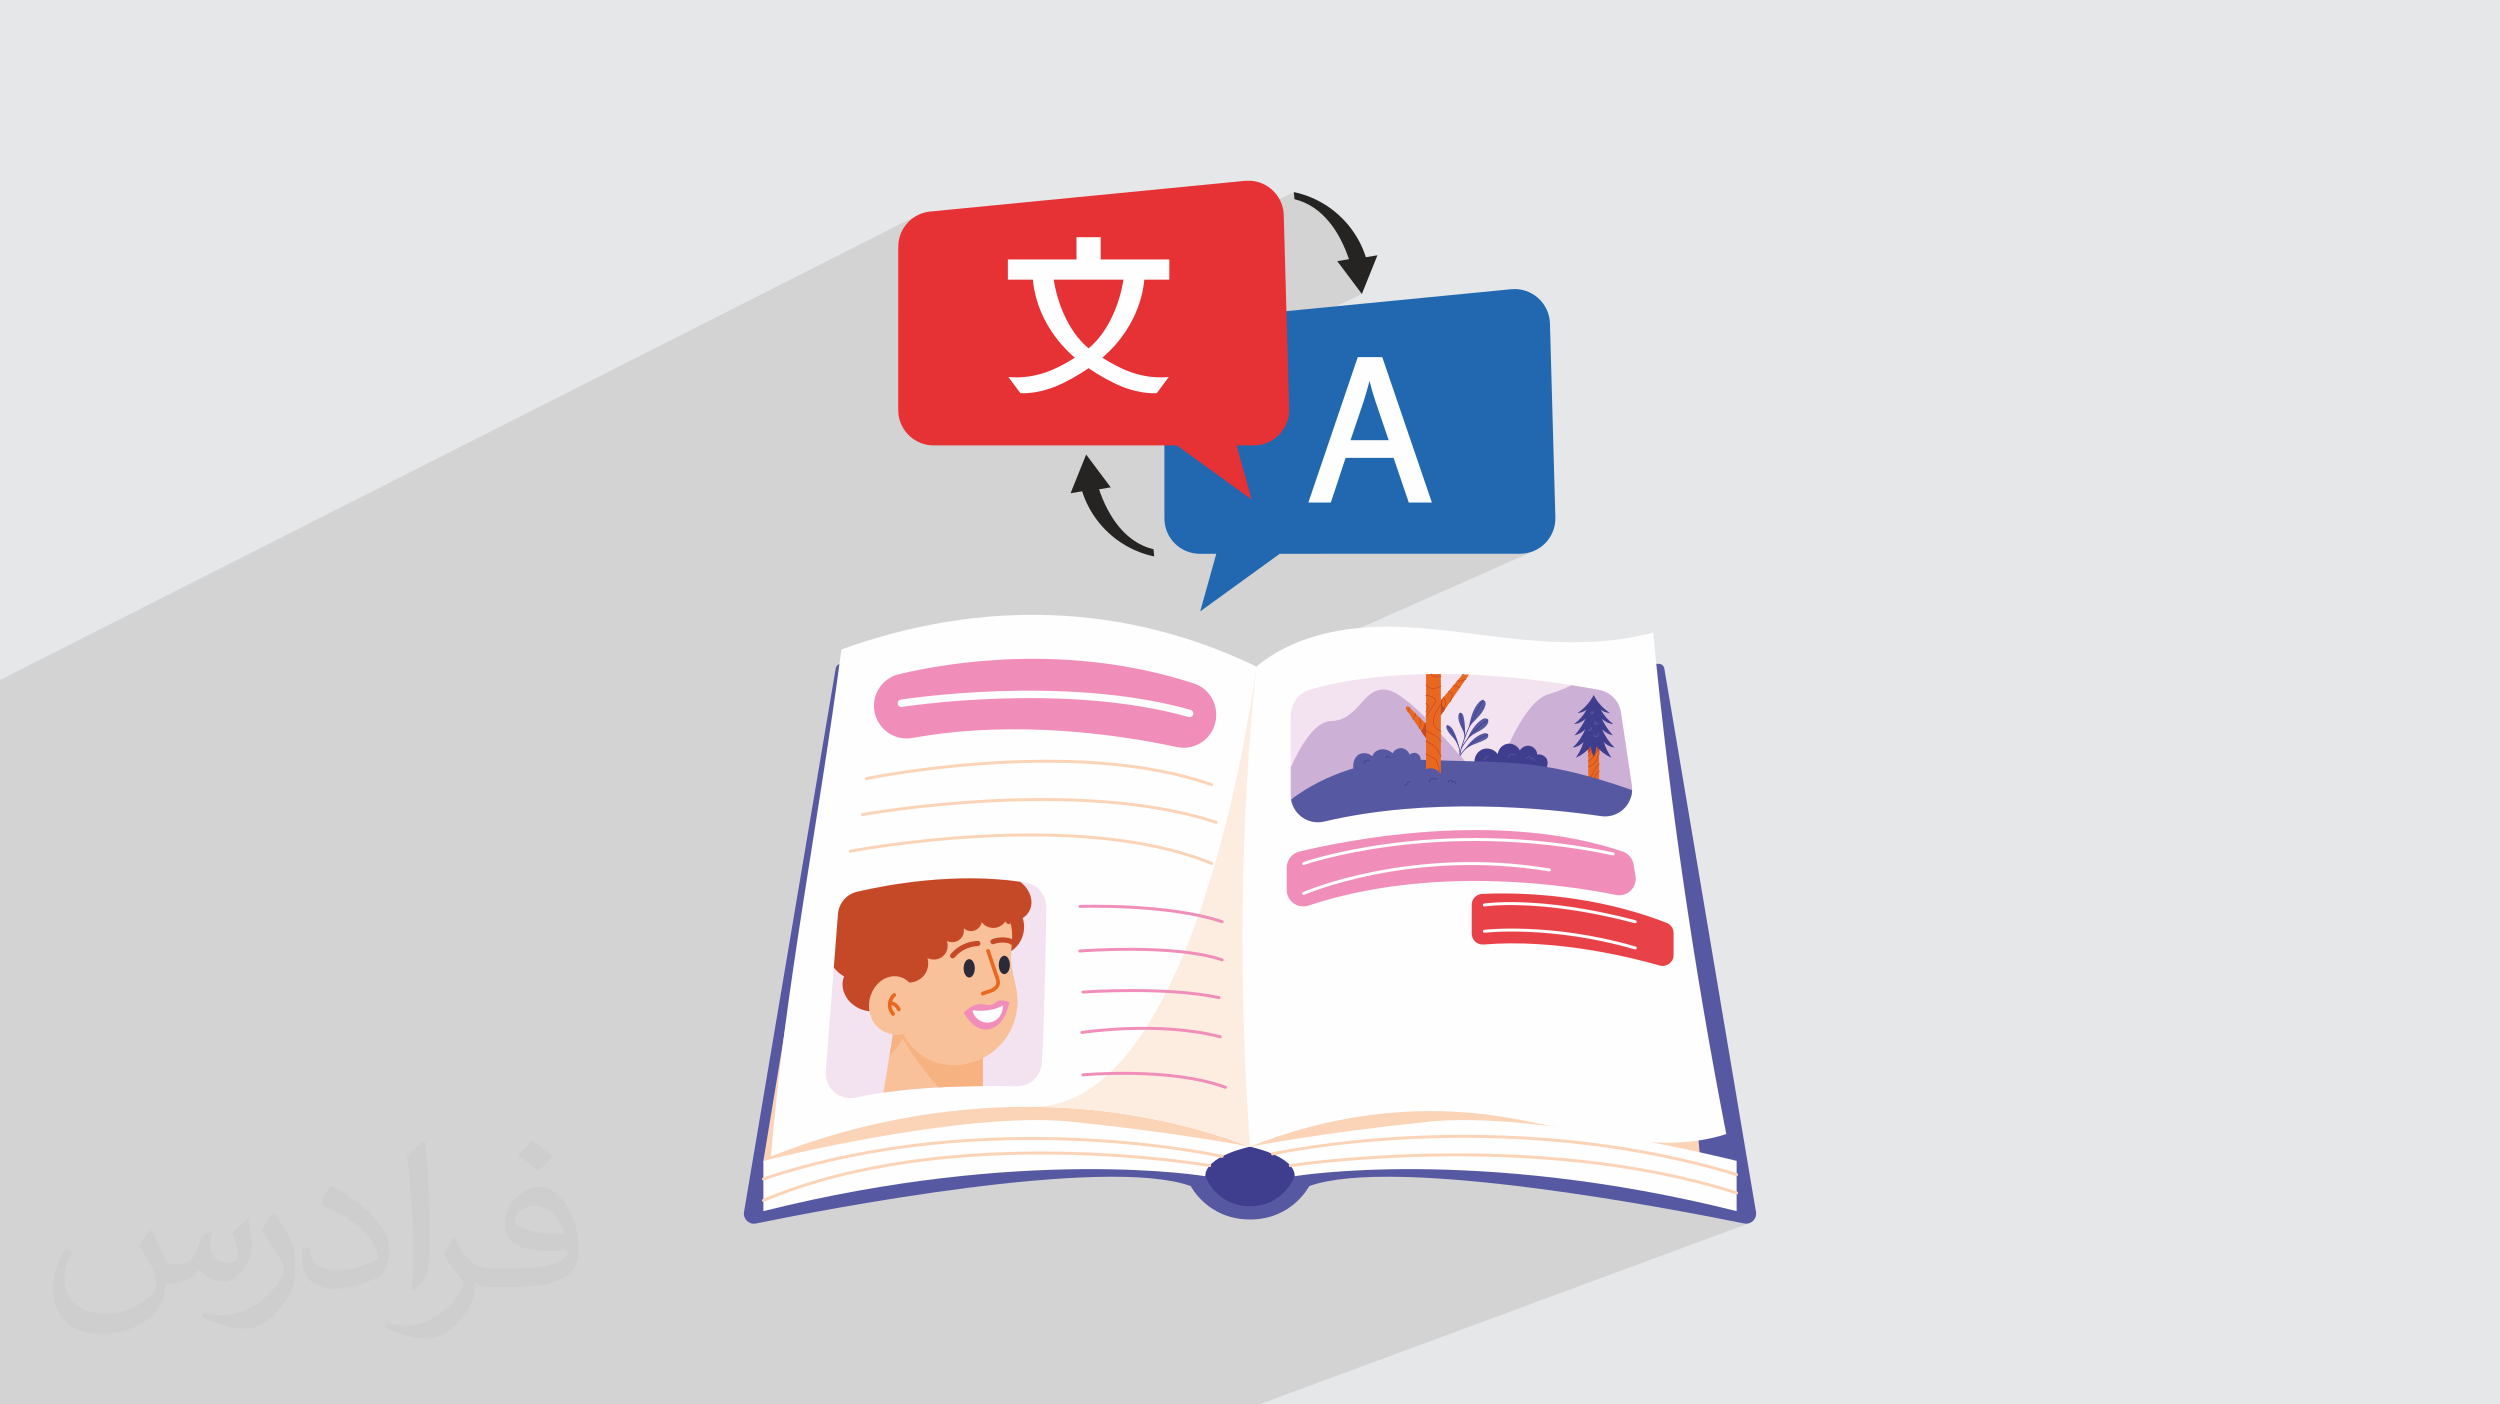 <?xml version="1.0" encoding="UTF-8"?>
<!DOCTYPE svg PUBLIC "-//W3C//DTD SVG 1.1//EN" "http://www.w3.org/Graphics/SVG/1.1/DTD/svg11.dtd">
<!-- Creator: CorelDRAW 2020 (64-Bit) -->
<svg xmlns="http://www.w3.org/2000/svg" xml:space="preserve" width="94.192mm" height="52.917mm" version="1.1" style="shape-rendering:geometricPrecision; text-rendering:geometricPrecision; image-rendering:optimizeQuality; fill-rule:evenodd; clip-rule:evenodd"
viewBox="0 0 9404.92 5283.66"
 xmlns:xlink="http://www.w3.org/1999/xlink"
 xmlns:xodm="http://www.corel.com/coreldraw/odm/2003">
 <defs>
  <style type="text/css">
   <![CDATA[
    .str2 {stroke:#C64927;stroke-width:2.8;stroke-linecap:round;stroke-miterlimit:10}
    .str3 {stroke:#5659A2;stroke-width:2.8;stroke-linecap:round;stroke-miterlimit:10}
    .str4 {stroke:#FEFEFE;stroke-width:11.18;stroke-linecap:round;stroke-miterlimit:10}
    .str0 {stroke:#FBD3B6;stroke-width:11.18;stroke-linecap:round;stroke-miterlimit:10}
    .str7 {stroke:#F08DB8;stroke-width:11.18;stroke-linecap:round;stroke-miterlimit:10}
    .str6 {stroke:#E96820;stroke-width:13.98;stroke-linecap:round;stroke-miterlimit:10}
    .str5 {stroke:#C64927;stroke-width:19.56;stroke-linecap:round;stroke-miterlimit:10}
    .str8 {stroke:#FEFEFE;stroke-width:27.95;stroke-linecap:round;stroke-miterlimit:10}
    .str1 {stroke:#3F3D8E;stroke-width:2.8;stroke-linecap:round;stroke-linejoin:round;stroke-miterlimit:10}
    .fil7 {fill:none;fill-rule:nonzero}
    .fil19 {fill:#E63235}
    .fil18 {fill:#2168B0}
    .fil0 {fill:#E6E7E8}
    .fil6 {fill:#FEFEFE;fill-rule:nonzero}
    .fil8 {fill:#FDEDE1;fill-rule:nonzero}
    .fil5 {fill:#FBD3B6;fill-rule:nonzero}
    .fil15 {fill:#F9C19A;fill-rule:nonzero}
    .fil16 {fill:#F7B282;fill-rule:nonzero}
    .fil13 {fill:#F08DB8;fill-rule:nonzero}
    .fil14 {fill:#E84248;fill-rule:nonzero}
    .fil11 {fill:#E96820;fill-rule:nonzero}
    .fil9 {fill:#F3E3F0;fill-rule:nonzero}
    .fil12 {fill:#C64927;fill-rule:nonzero}
    .fil10 {fill:#CDB0D5;fill-rule:nonzero}
    .fil20 {fill:#252422;fill-rule:nonzero}
    .fil4 {fill:#5659A2;fill-rule:nonzero}
    .fil3 {fill:#3F3D8E;fill-rule:nonzero}
    .fil17 {fill:#2A2A39;fill-rule:nonzero}
    .fil2 {fill:#373435;fill-opacity:0.031}
    .fil1 {fill:#2B2A29;fill-opacity:0.102}
   ]]>
  </style>
 </defs>
 <g id="Layer_x0020_1">
  <polygon class="fil0" points="-0,0 9404.92,0 9404.92,5283.66 -0,5283.66 "/>
  <path class="fil1" d="M-0 3412.68l0 -11.94 0 -33.04 0 -0.21 0 -4.32 0 -4.2 0 -2.89 0 -0.11 0 -0.3 0 -9.63 0 -1.44 0 -5.68 0 -0.12 0 -0.14 0 -15.93 0 -16.48 0 -6.59 0 -0.08 0 -0.04 0 -6.96 0 -9.8 0 -0.11 0 -0.05 0 -8.66 0 -12.38 0 -3.25 0 -0.71 0 -0.12 0 -0.03 0 -27.69 0 -0.09 0 -0.02 0 -7.82 0 -0.43 0 -0.05 0 -4.17 0 -0.43 0 -0.04 0 -5.07 0 -0.56 0 -0.05 0 -6.49 0 -0.19 0 -0.01 0 -9.93 0 -5.8 0 -34.64 0 -23.41 0 -3.27 0 -21.26 0 -90.79 0 -9.63 0 -30.3 0 -34.32 0 -40.12 0 -39.75 0 -229.16 0 -14.09 0 -0.05 0 -0.74 0 -5.95 0 -0.02 0 -0.16 0 -4.47 0 -0.01 0 -3.61 0 -0.01 0 -0.06 0 -14.4 0 -0.02 0 -0.04 0 -6.13 0 -0.07 0 -0.15 0 -1.33 0 -0.01 0 -0.03 0 -3.56 0 -0.02 0 -0.04 0 -2.01 0 -0.04 0 -0.07 0 -9.13 0 -0.03 0 -0.03 0 -0.45 0 -0.05 0 -0.05 0 -0.42 0 -0.06 0 -0.03 0 -0.02 0 -0.05 0 -0.36 0 -0.05 0 -0.05 0 -0.4 0 -0.05 0 -0.03 0 -0.43 0 -0.01 0 0.01 0 0.43 3421.26 -1732.59 -1.1 1.03 0 0.09 -0.21 0.1 -0.94 0.93 0 0.11 -0.23 0.11 -0.82 0.82 74.22 -37.57 0 0.07 -74.31 37.62 0 0.1 -0.26 0.13 -0.89 0.91 0 0.11 -0.2 0.1 -0.94 0.97 0 0.07 -0.11 0.06 -1.81 1.95 -1.82 2.04 -1.78 2.08 -1.73 2.11 -1.69 2.15 -1.64 2.19 -1.6 2.22 -1.56 2.25 0 0.12 -0.14 0.07 -0.23 0.35 -0.27 0.42 -0.28 0.42 -0.28 0.43 -0.27 0.42 -0.28 0.42 -0.27 0.43 -0.27 0.42 0 0.06 -0.06 0.03 -0.42 0.67 -0.44 0.71 -0.43 0.7 -0.42 0.71 -0.43 0.71 -0.41 0.72 -0.42 0.72 -0.41 0.72 0 0.04 -0.03 0.01 -1.11 2.04 0 0.23 -0.18 0.09 -0.54 1.03 -0.59 1.12 -0.57 1.13 -0.56 1.13 -0.55 1.14 -0.54 1.15 -0.53 1.15 -0.52 1.16 0 0.06 -0.04 0.02 -1 2.33 -0.97 2.37 -0.93 2.4 -0.87 2.41 -0.84 2.43 -0.78 2.46 -0.75 2.47 -0.69 2.5 0 0.08 -0.02 0.01 -0.15 0.56 -0.15 0.57 -0.14 0.57 -0.14 0.57 -0.14 0.57 -0.14 0.57 -0.14 0.58 -0.13 0.57 0 0.01 -0.16 0.69 -0.15 0.68 -0.15 0.69 -0.14 0.69 -0.14 0.69 -0.14 0.69 -0.13 0.7 -0.13 0.69 0 0.2 -0.04 0.02 -0.16 0.87 -0.15 0.89 -0.15 0.89 -0.14 0.89 -0.14 0.9 -0.13 0.89 -0.12 0.9 -0.12 0.9 0 0.87 -0.12 0.06 -0.22 1.93 -0.19 1.99 -0.17 2.01 -0.14 2.01 -0.1 2.02 -0.08 2.03 -0.04 2.03 -0.02 2.04 0 252.82 412.52 -205.1 89.43 0 168.64 -83.64 91.12 0 0 83.64 208.86 0 517.63 -253.49 2.47 26.96 19.27 5.55 18.33 7.13 17.41 8.62 16.51 10.01 15.62 11.32 14.76 12.51 13.89 13.63 13.05 14.64 12.23 15.57 11.42 16.38 10.62 17.11 9.86 17.74 9.1 18.28 8.35 18.72 7.63 19.07 6.91 19.32 -36.43 17.5 84.67 112.94 0.33 0.45 -742.78 353.75 0 215.82 21.28 0 706.1 -332 92.19 0 186.62 546.89 -426.3 192.86 757.77 0 13.88 -0.71 13.46 -2.1 12.97 -3.4 12.42 -4.63 -1047.45 464.19 -0.07 0.71 1470.89 -35.91 10.1 -4.31 -0.13 4.07 24.14 -0.59 161.51 1789.92 8.29 -1.25 13.87 -2.39 13.83 -2.67 13.77 -2.98 13.73 -3.28 13.67 -3.58 13.61 -3.91 13.55 -4.24 -102.98 39.03 2.66 29.45 15.7 3.46 27.33 6.16 24.33 5.59 21.14 4.94 17.74 4.21 14.15 3.41 10.35 2.54 6.35 1.58 2.17 0.54 0 51.31 0 69.21 0 68.57 -71.64 26.6 8.88 1.72 34.57 6.81 30.39 6.08 25.93 5.26 9.56 0.73 9 -1.58 -1844.16 681.76 -15.5 0 -146.1 0 -174.64 0 -174.62 0 -128.41 0 -121.18 0 -165.05 0 -390.41 0 -229.44 0 -229.67 0 -49.14 0 -24.65 0 -56.26 0 -6.91 0 -7.04 0 -14.09 0 -127.05 0 -19.62 0 -91.74 0 -167.91 0 -0.08 0 -37.45 0 -79.5 0 -25.96 0 -11.91 0 -4.15 0 -124.82 0 -20.62 0 -229.14 0 -214.86 0 -3.21 0 -100.15 0 -135.35 0 -24.7 0 -23.53 0 -34.39 0 -105.93 0 -9.66 0 -9.23 0 -2.89 0 -1.18 0 -20.74 0 -30.07 0 -97.3 0 -15.74 0 -12.49 0 -13.91 0 -5.22 0 -38.26 0 -23.68 0 -4.49 0 -30.61 0 -32.13 0 -56.15 0 -6.99 0 -12.53 0 -81.24 0 -0.37 0 -22.96 0 -9.06 0 -21.26 0 -7.23 0 -4.14 0 -14.26 0 -61.06 0 -8.49 0 -24.08 0 -71.7 0 -42.42 0 -12.75 0 -14.29 0 -1.53 0 -33.2 0 -0.75 0 -14.36 0 -6.37 0 -1.88 0 -15.18 0 -0.84 0 -10.96 0 -0.02 0 -16.72 0 -2.43 0 -22.72 0 -4.3 0 -4.12 0 -5.6 0 -0.43 0 -27.25 0 -13.38 0 -3.03 0 -11.09 0 -1.54 0 -1.55 0 -3.22 0 -3.6 0 -1.71 0 -16.9 0 -0.25 0 -8.33 0 -9.11 0 -0.15 0 -1.59 0 -5.83 0 -1.48 0 -0.99 0 -0.5 0 -5 0 -3.71 0 -1.56 0 -2.15 0 -5.62 0 -0.01 0 -0.48 0 -1.46 0 -5.67 0 -10.01 0 -6.1 0 -1.9 0 -3.51 0 -0.98 0 -7.99 0 -9.75 0 -0.24 0 -1.25 0 -10.69 0 -5.22 0 -3.66 0 -0.86 0 -0.78 0 -0.37 0 -0.44 0 -1.16 0 -0.3 0 -0.07 0 -1.08 0 -2.38 0 -4.81 0 -0.01 0 -2.84 0 -1.82 0 -2.81 0 -1.42 0 -0.84 0 -0.03 0 -1.22 0 -4.68 0 -6.41 0 -2.15 0 -3.18 0 -1.59 0 -0.95 0 -2.88 0 -1.27 0 -0.77 0 -3.65 0 -5.95 0 -0.57 0 -3.87 0 -0.91 0 0 -0.5 0 -1.17 0 -1.35 0 -0.08 0 -0.64 0 -0.09 0 -0.11 0 -0.21 0 -0.31 0 -0.84 0 -0.19 0 -0.61 0 -0.65 0 -1.22 0 -1.08 0 -0.11 0 -1.57 0 -2.15 0 -0.49 0 -0.01 0 -0.37 0 -0.5 0 -0.49 0 -0.82 0 -0.52 0 -1.04 0 -0.22 0 -0.17 0 -0.45 0 -0.01 0 -0.13 0 -0.77 0 -0.18 0 -1.21 0 -2.03 0 -0.19 0 -0.08 0 -2.17 0 -0.43 0 -0.66 0 -0.95 0 -0.08 0 -2.23 0 -0.37 0 -0.7 0 -0.16 0 -1.62 0 -0.83 0 -1.34 0 -0.12 0 -0.45 0 -0.69 0 -0.49 0 -0.03 0 -1.32 0 -4.15 0 -1.26 0 -0.34 0 -2.82 0 -0.07 0 -0.52 0 -1.25 0 -2.58 0 -2.62 0 -0.04 0 -0.83 0 -0.21 0 -0.13 0 -0.06 0 -0.54 0 -0.32 0 -0.1 0 -0.38 0 -0.23 0 -0.07 0 -0.1 0 -0.01 0 -0.19 0 -0.16 0 -0.43 0 -0.29 0 -0.26 0 -0.16 0 -0.02 0 -0.03 0 -0.09 0 -0.52 0 -1.27 0 -1.5 0 -0.3 0 -0.06 0 -0.37 0 -2.85 0 -0.1 0 -0.63 0 -7.67 0 -0.07 0 -0.49 0 -0.18 0 -0.34 0 -0.45 0 -0.4 0 -0.06 0 -1.78 0 -0.17 0 -2.78 0 -0.7 0 -0.02 0 -0.52 0 -0.4 0 -0.09 0 -0.03 0 -1.18 0 -1.93 0 -0.71 0 -0.17 0 -0.49 0 -0.1 0 -0.93 0 -2.83 0 -3.64 0 -3.51 0 -6.26 0 -2.32 0 -1.09 0 -1.32 0 -3.56 0 -0.76 0 -2.05 0 -1.82 0 -0.66 0 -0.51 0 -0.15 0 -2.14 0 -0.44 0 -0.37 0 -0.12 0 -0.04 0 -0.02 0 -1.26 0 -0.99 0 -0.56 0 -0.76 0 -2.34 0 -0.71 0 -1.32 0 -1.92 0 -0.03 0 -5.23 0 -2.22 0 -1.77 0 -0.31 0 -0.24 0 -0.55 0 -3.48 0 -7.77 0 -0.23 0 -0.32 0 -0.24 0 -2.22 0 -5.05 0 -4.06 0 -0.99 0 -3.22 0 -3.19 0 -1.03 0 -0.12 0 -0.09 0 -1.5 0 -1.74 0 -0.01 0 -0.24 0 -0.14 0 -1.62 0 -0.16 0 -1.88 0 -1.13 0 -1.98 0 -0.52 0 -1.29 0 -1.01 0 -0.34 0 -0.58 0 -0.31 0 -0.7 0 -1.16 0 -0.34 0 -3.46 0 -1.11 0 -0.14 0 -0.46 0 -0.29 0 -0.21 0 -0.6 0 -0.51 0 -0.55 0 -1.3 0 -0.63 0 -0.38 0 -0.38 0 -1.96 0 -3.24 0 -0.47 0 -1.65 0 -0.25 0 -1.66 0 -0.06 0 -0.06 0 -1.39 0 -1.59 0 -0.41 0 -0.26 0 -1.2 0 -0.36 0 -0.29 0 -0.28 0 -0.1 0 -0.73 0 -0.08 0 -0.01 0 -2.78 0 -1.52 0 -2.78 0 -0.81 0 -2.23 0 -0.89 0 -1.05 0 -1.6 0 -1.24 0 -0.96 0 -0.7 0 -0.21 0 -0.85 0 -3.15 0 -1.65 0 -4.81 0 -1.4 0 -0.28 0 -0.17 0 -2.55 0 -1.78 0 -5.01 0 -0.74 0 -0.53 0 -9.73 0 -0.01 0 -7.53 0 -0.29 0 -6.46 0 -3.6 0 -4.14 0 -1.55 0 -3.46 0 -2.64 0 -1.91 0 -0.09 0 -1.64 0 -0.22 0 -3.93 0 -4.9 0 -2.72 0 -0.45 0 -1.47 0 -1.55 0 -0.82 0 -0.45 0 -0.29 0 -4.08 0 -2.22 0 -2.53 0 -1.19 0 -0.48 0 -7.27 0 -2.55 0 -3.21 0 -4.03 0 -1.8 0 -4.39 0 -1.98 0 -0.52 0 -2.49 0 -3.37 0 -0.53 0 -0.8 0 -17.47 0 -7.1 0 -1.51 0 -5.73 0 -6.72 0 -0.21 0 -6.87 0 -6.61 0 -16.39 0 -79.77 0 -7.51 0 -1.56 0 -9.38 0 -0.74 0 -51.06 0 -2.41 0 -41.96 0 -32.84 0 -9.25 0 -1.42 0 -13.62 0 -19.94 0 -16.06 0 -55.61 0 -117.32 0 -55.87 0 -13.42 0 -57.64 0 -76.09 0 -15.39 0 -3.58 0 -24.89 0 -59.15 0 -1.4 0 -0.87 0 -26.61 0 -7.11 0 -5.01 0 -5.84 0 -7.16 0 -32.1 0 -15.61 0 -10.35 0 -7.22 0 -9.25 0 -34.47 0 -12.52 0 -17.39 0 -11.03 0 -0.02 0 -0.01 0 -0.06 0 -0.01 0 -0.06 0 -0.05 0 -0.02 0 -0.33 0 -0.03 0 -0.08 0 -0.75 0 -0.02 0 -0.03 0 -0.63 0 -0.11 0 -0.13 0 -1.43 0 -0.07 0 -0.58 0 -0.07 0 -0.04 0 -2.03 0 -0.01 0 -0.11 0 -0.08 0 -0.03 0 -0.28 0 -0.03 0 -0.49 0 -0.05 0 -1.58 0 -0.01 0 -2.84 0 -2.54 0 -1.34 0 -0.08 0 -6.11 0 -0.06 0 -16.36 0 -2.44 0 -5.33 0 -0.7 0 -0.01 0 -15.53 0 -0.01 0 -31.16 0 -0.87 0 -9.5 0 -2.29 0 -19.84 0 -4.67 0 -7.04 0 -3.56 0 -101.49 0 -92.86 0 -4.82 0 -0.52 0 -29.16 0 -79.43 0 -24.24zm0 -849.47l0 -1.71 0 -0.11 0 -0.7 0 -0.05 0 -0.02 0 -0.19 0 -0.05 0 -0.71 0 -0.08 0 -0.04 0 -1.38 0 -0.04 0 -0.01 0 -0.31 3451.69 -1748.13 -3.8 2.02 -3.72 2.14 0 0.06 -0.62 0.32 -0.79 0.47 -1.3 0.81 -1.29 0.82 -1.29 0.84 -1.27 0.85 -1.26 0.86 -1.24 0.88 -1.24 0.89 0 0.13 -0.62 0.31 -0.13 0.1 -0.55 0.41 -0.55 0.42 -0.55 0.42 -0.55 0.42 -0.55 0.42 -0.18 0.14 45.97 -23.27 0 0.06 -46.18 23.38 -0.15 0.12 -0.54 0.43 0 0.08 -0.27 0.14 -0.85 0.68 -1.01 0.83 -0.6 0.51 54.17 -27.43 0 0.12 -54.52 27.6 -0.05 0.05 -1 0.85 -0.98 0.86 -0.98 0.87 -0.97 0.88 -0.96 0.89 0 0.02 -0.02 0 0.02 -0.02 -3421.3 1732.18 3421.28 -1732.16 -0.02 0.02 -3421.26 1732.15 0 -0.01z"/>
  <path class="fil2" d="M568.51 4627.69c17.95,27.21 29.6,53.36 40.96,82.43 8.45,16.91 12.93,48.09 52.57,48.09 11.61,0 28.28,-3.42 43.06,-11.61 16.63,-8.73 29.32,-21.94 35.94,-42l15.85 -53.36 38.57 -19.02 2.64 2.64c-5.27,20.09 -6.59,39.36 -6.59,54.43 0,44.63 38.57,61.56 69.22,61.56 17.95,0 34.09,-8.73 34.09,-25.11 0,-21.13 -8.98,-57.06 -20.62,-89.29 17.95,-17.95 35.94,-35.94 56.53,-50.47l3.17 1.6c8.98,38.04 14,75.56 14,100.66 0,24.57 -10.83,51.79 -19.81,69.49 -18.49,34.87 -51.25,62.62 -90.87,62.62 -30.1,0 -63.65,-15.07 -86.66,-43.06l-1.32 0c-21.66,26.96 -55.22,51.25 -108.86,51.25l-16.63 0c-2.64,35.41 -10.29,60.49 -21.94,82.95 -31.95,62.34 -126.81,106.47 -216.1,106.47 -124.17,0 -186.51,-71.59 -186.51,-166.96 0,-58.91 19.27,-113.6 48.88,-152.42l24.29 10.04c-18.49,35.41 -30.91,68.68 -30.91,101.45 0,89.29 72.66,131.83 156.4,131.83 77.68,0 173.83,-49.41 191.28,-106.72 -6.59,-62.62 -30.1,-91.93 -66.04,-148.99 10.83,-19.02 24.83,-38.04 42.28,-58.38l3.17 0 0 0 0 0 -0.02 -0.09zm1432.13 -336.04c26.15,16.39 51.79,35.66 76.87,57.85 -14,19.81 -31.45,37.79 -53.11,53.64 -25.11,-20.34 -50.19,-37.79 -75.84,-56.27 17.42,-19.55 34.62,-38.29 52.04,-55.22l0 0 0 0 0 0 0 0 0 0 0.03 0zm13.47 244.11c-42.28,0 -76.87,27.75 -76.87,48.34 0,44.13 84.53,57.85 185.72,57.31 -12.68,-51.79 -57.06,-105.68 -108.86,-105.68l0.01 0.03zm-94.86 236.19c54.96,0 103.04,-1.6 139.74,-10.83 40.96,-10.29 75.56,-30.91 75.56,-45.17 0,-3.7 0,-8.19 -1.32,-11.89 -22.98,2.11 -49.41,2.11 -72.38,2.11 -74.49,0 -131.55,-16.91 -154.02,-58.66 -5.55,-11.61 -9.51,-24.57 -9.51,-39.36 0,-40.43 17.42,-79.79 48.09,-107 25.61,-22.45 53.89,-36.44 82.67,-36.44 52.04,0 93.51,41.75 122.57,107.54 15.85,35.94 26.68,77.4 26.68,129.72 0,34.87 -9.51,64.19 -31.17,85.85 -40.43,39.11 -114.92,53.89 -229.04,53.89l-51.79 0 0 0 -13.47 0c-28.28,0 -48.62,-5.02 -64.72,-17.42l-2.64 0c0.79,6.59 1.32,12.93 1.32,19.02 0,25.61 -8.45,58.38 -25.61,84.53 -50.72,75.3 -105.68,108.04 -153.24,108.04 -48.09,0 -107,-18.49 -160.11,-42.54l9.51 -18.49c17.17,7.13 40.96,11.89 73.7,11.89 85.85,0 198.66,-82.43 212.66,-163 -3.17,-6.59 -8.98,-15.32 -17.17,-24.57 -25.11,-29.85 -40.96,-54.68 -55.75,-80.83 12.68,-25.11 24.29,-45.17 35.13,-63.4l4.49 -0.53c36.72,74.77 69.99,117.55 144.23,117.55l11.61 0 0 0 53.89 0 0 0 0 0 0 0 0 0 0 0 0.09 0.01zm-371.98 79c6.34,-34.34 6.87,-72.91 6.87,-108.86l0 -53.36c0,-99.6 -12.68,-244.36 -22.98,-338.68 17.95,-19.27 43.06,-42 62.87,-57.31l5.81 1.6c13.47,118.62 16.63,256 16.63,383.06 0,33.3 -1.32,65.79 -4.49,89.55 -1.85,30.1 -19.27,52.83 -56.53,87.7l-8.19 -3.7zm-382.8 -157.19c1.85,46.77 24.83,83.49 105.15,83.49 49.93,0 92.19,-12.93 138.96,-35.13 8.45,-3.7 12.93,-8.73 12.93,-12.93 0,-29.32 -22.45,-68.15 -60.23,-103.55 -36.72,-33.3 -85.34,-62.62 -130.76,-82.18 -15.6,-6.59 -20.62,-13.47 -20.62,-20.09 0,-13.47 17.95,-41.75 32.77,-62.09l5.02 -0.53c52.04,27.21 110.17,67.64 153.24,112.53 39.11,41.47 63.4,83.49 63.4,129.19 0,33.81 -10.29,65.51 -26.96,95.11 -57.06,28.79 -117.83,50.72 -178.06,50.72 -73.17,0 -123.1,-34.34 -123.1,-114.92 0,-8.73 0,-22.19 3.17,-39.64l25.11 0 0 0 0 0 0 0 0 0 0 0 -0.02 0zm-132.37 -132.9l45.45 73.45c16.63,27.21 32.23,56.81 32.23,103.55l0 59.7c0,48.34 -30.91,100.13 -80.83,151.38 -39.11,34.62 -73.7,49.41 -105.68,49.41 -47.55,0 -101.98,-14.79 -164.85,-41.75l7.13 -18.49c19.81,5.27 42.79,9.77 71.06,9.77 90.36,-0.53 182.8,-66.57 225.08,-147.15 5.02,-9.26 6.87,-17.95 6.87,-24.04 0,-9.26 -5.02,-19.55 -8.98,-28.79 -22.98,-43.31 -48.62,-82.95 -76.87,-119.68 14.79,-23.25 29.6,-45.7 45.7,-67.9l3.7 0.53 0 0 0 0 0 0 0 0 0 0 -0.02 0.01z"/>
  <g id="_1664039021824">
   <g>
    <path class="fil3" d="M4890.56 4481.32c-110.8,101.29 -237.67,98.65 -379.41,0l0 -549.88 379.41 0 0 549.88z"/>
    <path class="fil4" d="M4702.45 4587.68c-159.67,0 -222.71,-125.6 -222.71,-125.6 -322.84,-116.63 -1384.26,89.2 -1636.05,140.67 -25.97,5.29 -49.15,-17.12 -44.74,-43.24l344.79 -2044.56c1.73,-10.26 10.61,-17.77 21.03,-17.77l35.8 0 50.63 1643.83 1283.05 283.91c0,0 41.01,112.8 168.22,112.8 127.22,0 168.23,-112.8 168.23,-112.8l1283.04 -283.91 50.63 -1643.83 35.81 0c10.4,0 19.3,7.51 21.03,17.77l344.78 2044.56c4.41,26.12 -18.77,48.54 -44.72,43.24 -251.81,-51.46 -1313.22,-257.3 -1636.07,-140.67 0,0 -63.03,125.6 -222.71,125.6z"/>
    <polygon class="fil5" points="2871.81,4367.2 3167.88,2575.35 6228.36,2500.65 6397.02,4369.8 6163.33,4404.4 4702.45,4313.97 "/>
    <path class="fil6" d="M6533.11 4367.2c0,0 -749.82,-189.66 -1159.34,-147.36 -409.52,42.29 -671.31,94.13 -671.31,94.13 0,0 168.23,34.04 168.23,110.94 0,0 679.97,-114.72 1662.43,131.37l0 -189.08z"/>
    <path class="fil7 str0" d="M4787.2 4340.88c0,0 858.28,-191.55 1745.91,77.63"/>
    <path class="fil7 str0" d="M4854.16 4384.98c0,0 916.92,-140.8 1678.95,102.73"/>
    <path class="fil6" d="M2871.81 4367.2c0,0 749.81,-189.66 1159.33,-147.36 409.51,42.29 671.3,94.13 671.3,94.13 0,0 -168.22,34.04 -168.22,110.94 0,0 -679.97,-114.72 -1662.42,131.37l0 -189.08z"/>
    <path class="fil7 str0" d="M4597.78 4350.37c0,0 -881.3,-198.47 -1725.97,84.79"/>
    <path class="fil7 str0" d="M4550.74 4384.98c0,0 -971.41,-168.99 -1678.93,130.94"/>
    <path class="fil6" d="M4726.35 2507.58c-494.66,-239.07 -1033.7,-254.81 -1560.99,-64.34 -84.63,644.81 -212.95,1276.16 -265.13,1907.13 575.36,-228.45 1227.12,-254.6 1802.21,-36.4 202.7,-580.03 197.93,-1217.35 23.9,-1806.39z"/>
    <path class="fil8" d="M4726.35 2507.58c0,0 -204.94,1656.36 -840.22,1656.36l-0.74 0c278.61,2.2 555.75,50.88 817.05,150.02 156.3,-447.24 189.21,-928.54 116.32,-1395.51l-92.42 -410.88z"/>
    <path class="fil6" d="M6219.01 2379.63c61.59,632.79 153.45,1262.64 275.16,1886.65 -144.21,47.03 -299.28,36.46 -448.72,11.35 -149.43,-25.12 -296.42,-64.49 -446.7,-83.93 -297.37,-38.46 -604.75,3.4 -896.3,120.27 -43.19,-604.44 -37.85,-1212.37 23.9,-1806.39 130.95,-108.86 307.64,-148.1 477.92,-149.86 170.28,-1.76 338.86,30.21 508.28,47.25 169.43,17.05 345.22,18.38 506.46,-25.34z"/>
    <path class="fil9" d="M4928.85 2594.07c142.34,-41.6 495.69,-108.59 1087.09,1.57 42.72,7.96 75.66,42.19 82.06,85.15l40.8 273.54c10.05,67.54 -47.8,125.63 -115.39,115.87 -215.17,-31.06 -649.91,-72.58 -1041.74,20.4 -64.2,15.24 -125.9,-33.05 -125.9,-99.03l0 -299.75c0,-45.18 29.72,-85.07 73.08,-97.75z"/>
    <path class="fil4" d="M5525.49 2737.6c3.46,-17.37 6.96,-34.81 12.86,-51.5 5.9,-16.69 14.35,-32.74 26.65,-45.49 3.98,-4.14 9.35,-8.2 14.97,-6.95 4.24,0.94 7.38,4.85 8.42,9.08 1.04,4.22 0.3,8.69 -0.94,12.85 -10.29,34.41 -45.55,55.56 -61.96,82.02z"/>
    <path class="fil7 str1" d="M5579.97 2633.65c0,0 -87.57,140.26 -93.31,241.12"/>
    <path class="fil4" d="M5511.54 2774.13c0.28,-26.73 0.52,-53.84 -6.1,-79.73 -0.86,-3.31 -1.87,-6.7 -4.08,-9.3 -2.23,-2.59 -5.97,-4.17 -9.15,-2.9 -3.53,1.42 -5.01,5.61 -5.54,9.4 -2.05,14.37 3.3,28.74 9.63,41.81 6.31,13.08 13.78,25.91 15.25,40.72z"/>
    <path class="fil7 str1" d="M5492.21 2682.21c0,0 21.27,78.07 18.8,91.5"/>
    <path class="fil4" d="M5517.23 2784.85c13.12,-29.07 29.34,-58.22 55.44,-76.54 3.74,-2.63 7.81,-5.06 12.34,-5.75 4.52,-0.71 9.64,0.7 12.25,4.47 3.4,4.91 1.51,11.74 -1.55,16.89 -8.22,13.91 -23.05,22.33 -37.32,29.89 -14.26,7.57 -29.27,15.46 -41.16,31.03z"/>
    <path class="fil7 str1" d="M5597.26 2707.03c0,0 -63.02,42.65 -99.61,107.15"/>
    <path class="fil4" d="M5488.74 2813.71c-3.3,-21.67 -9.95,-42.82 -19.7,-62.45 -4.25,-8.6 -9.59,-17.37 -18.21,-21.59 -1.84,-0.91 -3.97,-1.59 -5.95,-0.98 -2.36,0.73 -3.85,3.21 -4.11,5.66 -0.26,2.46 0.5,4.9 1.42,7.2 5.46,13.8 16.36,24.56 26.22,35.64 9.88,11.07 16.02,24.84 20.34,36.51z"/>
    <path class="fil7 str1" d="M5443.49 2729.39c0,0 44.89,54.44 49.24,104.26"/>
    <path class="fil4" d="M5507.98 2822.09c9.46,-12.99 19.2,-25.86 30.79,-36.99 11.58,-11.15 25.15,-20.54 40.45,-25.46 6.36,-2.05 14.72,-2.63 18.32,3 2.34,3.63 1.49,8.64 -1,12.16 -2.48,3.55 -6.28,5.9 -10.08,7.94 -24.75,13.3 -54.79,18.2 -78.48,39.36z"/>
    <path class="fil7 str1" d="M5597.55 2762.63c0,0 -79.96,31.53 -107.65,85.05"/>
    <path class="fil10" d="M4855.77 2886.89c36.57,-81.38 91.04,-172.97 151.43,-174.4 108.95,-2.56 119.2,-134.59 212.77,-116.64 93.57,17.95 296.08,281.99 314.02,290.97 15.18,7.58 -513.4,91.13 -677.52,116.84 -0.46,-3.95 -0.7,-7.99 -0.7,-12.09l0 -104.68z"/>
    <path class="fil10" d="M5632.69 2909.88c0,0 0.8,-2.46 2.35,-6.93 14.6,-42.24 95.46,-264.31 191.19,-291.72 36.66,-10.49 63.3,-23.1 86.83,-33.38 33.47,5.33 67.74,11.23 102.88,17.78 42.72,7.96 75.66,42.19 82.06,85.15l40.8 273.54c2.47,16.54 0.84,32.51 -3.98,47.06l-166.31 41.81 -335.81 -133.31z"/>
    <polygon class="fil11" points="5975.12,2936.84 6015.73,2936.84 6015.73,2795.88 5975.12,2795.88 "/>
    <path class="fil12" d="M5974.34 2834.92c5.5,-5.13 11.47,-12.19 13.85,-20.25l17.63 -7.19c0,0 2.72,15.75 10.99,26.7l0 -31.56 -9.44 -7.84 -27.25 0 -1.3 0.28c0,0 -1.97,4.65 -4.49,11.21l0 28.65z"/>
    <path class="fil7 str2" d="M5974.34 2843.56c4.36,-2.25 10.24,-7.6 15.65,-20.2 7.03,-16.37 14.14,-24.83 17.96,-28.58"/>
    <path class="fil7 str2" d="M5974.34 2863.27c19.17,-7.25 27.46,-31.74 42.48,-47.09"/>
    <path class="fil7 str2" d="M5974.34 2884.8c41.2,-12.97 28.92,-35.77 42.48,-49.78"/>
    <path class="fil7 str2" d="M5974.34 2925.73c22.78,-1.89 17.23,-36.74 42.48,-51.64"/>
    <path class="fil7 str2" d="M6016.81 2900.5c-11,9.34 -26.16,26.33 -10.68,39.61"/>
    <path class="fil7 str2" d="M5974.34 2827.22c2.21,2.31 4.78,1.98 7.41,-4.96 5.02,-13.27 4.83,-22.27 9.24,-27.48"/>
    <path class="fil3" d="M5995.03 2847.22c6.72,-13.7 10.31,-24.91 10.78,-39.74 15.11,18.73 34.85,33.69 56.94,43.17 -12.81,-17.81 -22.59,-37.78 -28.83,-58.81 10.46,11.33 24.99,18.84 40.29,20.82 -20.26,-19.63 -36.42,-43.46 -47.17,-69.54 10.82,11.54 25.13,19.76 40.56,23.3 -17.03,-18.8 -31.18,-40.21 -41.83,-63.25 11.29,11.92 27.12,19.43 43.48,20.65 -19.66,-14.18 -36.03,-32.93 -47.43,-54.33 9.64,7.88 21.98,12.37 34.43,12.55 -25.57,-16.51 -46.68,-39.83 -60.59,-66.89l-0.52 0c-13.9,27.06 -35.02,50.38 -60.58,66.89 12.44,-0.18 24.8,-4.67 34.44,-12.55 -11.41,21.4 -27.79,40.15 -47.45,54.33 16.38,-1.22 32.2,-8.73 43.5,-20.65 -10.65,23.05 -24.81,44.45 -41.85,63.25 15.43,-3.54 29.73,-11.76 40.56,-23.3 -10.74,26.08 -26.91,49.91 -47.17,69.54 15.31,-1.98 29.82,-9.49 40.29,-20.82 -6.23,21.03 -16.02,41 -28.83,58.81 22.11,-9.49 41.84,-24.44 56.94,-43.17 0.47,14.83 4.06,26.04 10.8,39.74l-0.8 0z"/>
    <path class="fil7 str3" d="M5985.49 2678.99c-0.45,1.39 -0.91,2.85 -0.63,4.29 0.28,1.43 1.58,2.78 3.02,2.57 1,-0.14 1.78,-0.98 2.13,-1.92 0.35,-0.95 0.33,-1.99 0.24,-2.98 0.34,0.79 0.7,1.61 1.33,2.2 0.63,0.61 1.59,0.95 2.38,0.6 0.96,-0.42 1.3,-1.6 1.39,-2.66 0.19,-2.26 -0.26,-4.58 -1.28,-6.61"/>
    <path class="fil7 str3" d="M6000.88 2712.6c-1.59,1.76 -2.66,3.96 -3.09,6.29 -0.16,0.89 -0.23,1.83 0.03,2.71 0.24,0.87 0.85,1.68 1.71,2 1.02,0.37 2.18,-0.03 3.01,-0.74 0.82,-0.72 1.36,-1.68 1.88,-2.63 -0.27,1.35 -0.44,3.37 0.22,4.03 1.06,1.05 2.75,1.32 4.14,0.83 1.4,-0.49 2.51,-1.65 3.19,-2.97 0.67,-1.32 0.96,-2.81 1.1,-4.28"/>
    <path class="fil7 str3" d="M5996.72 2765.41c0.18,1.71 0.39,3.47 1.33,4.92 0.93,1.43 2.82,2.4 4.39,1.73 1.65,-0.7 2.19,-2.76 2.31,-4.56 0.81,2.23 1.88,3.64 3.84,3.67 1.97,0.02 3.77,-1.35 4.65,-3.11 0.87,-1.77 0.89,-3.85 0.47,-5.77 -0.43,-1.93 -1.28,-3.72 -2.13,-5.5"/>
    <path class="fil7 str3" d="M5976.92 2743.57c-0.4,1.43 -0.81,2.96 -0.03,4.34 0.39,0.72 1.15,1.2 1.97,1.13 1.34,-0.11 1.94,-1.51 2.32,-2.72 0.21,-0.66 0.42,-1.33 0.64,-1.99 0.15,0.9 0.85,1.71 1.74,1.98 0.89,0.26 1.91,-0.02 2.53,-0.71 0.65,-0.7 0.83,-1.72 0.85,-2.67 0.06,-2.52 -0.84,-5.04 -2.47,-6.96"/>
    <path class="fil3" d="M5817.42 2889.67c5.98,-11.23 6.97,-27.43 -0.58,-37.68 -7.55,-10.24 -21.21,-15.61 -33.71,-13.22 -0.61,-15.1 -12.16,-29.08 -26.86,-32.53 -14.72,-3.45 -31.28,3.92 -38.54,17.16 -7.74,-17.53 -28.12,-28.52 -47.01,-25.33 -18.91,3.18 -34.56,20.22 -36.14,39.32 -12.25,-18.88 -38.89,-26.78 -59.45,-17.65 -20.57,9.14 -32.56,34.2 -26.77,55.95l269.05 13.99z"/>
    <path class="fil7 str3" d="M5672.02 2848.9c1.8,-4.28 4.12,-8.66 8.16,-10.95 4.03,-2.29 10.16,-1.41 11.99,2.85 1.78,-3.26 6.88,-4.02 9.54,-1.42"/>
    <path class="fil7 str3" d="M5742.74 2853.93c1.2,-2.55 2.98,-4.89 5.41,-6.29 2.43,-1.41 5.56,-1.75 8.06,-0.45 2.49,1.3 4.03,4.39 3.18,7.07 2.47,-2.19 6.44,-2.42 9.15,-0.55 2.72,1.87 3.91,5.65 2.75,8.74"/>
    <path class="fil7 str3" d="M5600.27 2846.57c-1.92,-1.99 -5.26,-2.42 -7.62,-0.97 -2.37,1.44 -3.51,4.6 -2.63,7.23 -1.9,-0.44 -3.98,0.09 -5.42,1.39 -1.45,1.31 -2.2,3.34 -1.95,5.27"/>
    <path class="fil4" d="M5091.81 2892.93c-4.43,-17.85 3.52,-45.13 19.48,-54.28 15.96,-9.15 37.84,-6.35 50.99,6.5 2.1,-8.24 10.34,-17.13 17.16,-20.74 20.63,-10.86 41.58,-5.57 59.8,8.97 6.15,-12.26 20.21,-20.06 33.87,-18.77 13.67,1.29 26.02,11.57 29.76,24.78 7.05,-7.24 18.84,-9.32 27.95,-4.94 9.1,4.38 14.85,14.89 13.59,24.9l-252.61 33.58z"/>
    <path class="fil7 str1" d="M5132.88 2872.85c-1.85,-2.18 -1.92,-5.66 -0.14,-7.89 1.78,-2.24 5.18,-2.96 7.71,-1.63 0.31,-2.24 2.13,-4.18 4.33,-4.62 2.21,-0.45 4.63,0.65 5.77,2.6"/>
    <path class="fil7 str1" d="M5213.73 2850.94c0.19,-1.37 0.4,-2.76 1.11,-3.93 0.71,-1.19 2.04,-2.1 3.38,-1.9 0.99,0.14 1.8,0.84 2.34,1.67 0.54,0.82 0.83,1.78 1.12,2.73 1.05,-1.78 3.25,-2.79 5.26,-2.43 2.04,0.36 3.75,2.06 4.13,4.08"/>
    <path class="fil4" d="M4856.97 3007.27c84.43,-62.86 253.99,-158.53 495.09,-148.85 322.23,12.93 436.91,-8.89 787.84,113.92 -1.57,59.46 -55,106.75 -116.48,97.87 -215.17,-31.06 -649.91,-72.58 -1041.74,20.4 -58.99,14 -115.84,-25.63 -124.7,-83.33z"/>
    <path class="fil11" d="M5373.13 2731.83l-73.01 -72.44c-5.94,-5.9 -15.31,1.93 -10.54,8.83l86.57 125.48 -3.02 -61.87z"/>
    <path class="fil12" d="M5361.18 2719.98c-2.34,8.02 -7.04,21.1 -14.81,30.57l29.76 43.14 -3.02 -61.87 -11.94 -11.85z"/>
    <path class="fil7 str2" d="M5295.93 2677.44c2.48,-2.71 3.75,-6.29 4.92,-9.79 0.64,-1.89 1.26,-3.78 1.86,-5.68"/>
    <path class="fil7 str2" d="M5324.8 2683.89c0.08,0.74 0.11,1.48 0.08,2.23 -0.25,7.4 -5.63,13.34 -9.23,19.91"/>
    <path class="fil7 str2" d="M5340.51 2699.47c1.39,5.06 2.58,10.16 2.95,15.36 0.63,8.81 -1.12,17.43 -3.89,25.85"/>
    <path class="fil7 str2" d="M5360.57 2719.38c0.91,4.37 1.35,8.85 1.3,13.32 -0.13,10.68 -2.95,20.96 -6.33,31.14"/>
    <path class="fil11" d="M5415.74 2640.21l86.67 -103.18c7.93,0.27 15.92,0.56 23.98,0.9l-108.51 156.14 -2.15 -53.86z"/>
    <path class="fil12" d="M5427.75 2625.91c-3.4,15.05 -5.39,36.62 10.11,39.41l-19.98 28.75 -2.15 -53.86 12.01 -14.3z"/>
    <path class="fil7 str2" d="M5501.19 2538.49c1.47,-0.3 2.98,-0.76 4.48,-1.34"/>
    <path class="fil7 str2" d="M5480.7 2562.88c9.91,0.22 23.25,-3.77 33.81,-7.85"/>
    <path class="fil7 str2" d="M5466.76 2579.47c9.16,0.17 18.29,2.71 25.18,8.03"/>
    <path class="fil7 str2" d="M5449.08 2600.53c5.68,1.79 11.01,4.07 13.48,9.8 2.4,9.15 -2.75,20.61 -7.92,30.85"/>
    <path class="fil7 str2" d="M5430.72 2622.39c2.33,5.69 5.41,11.38 6.59,17.35 3.28,12.57 -4.52,25.44 -8.15,38.11"/>
    <path class="fil11" d="M5364.76 2963.72l55.64 0 0 -428.18c-19.05,-0.05 -37.59,0.11 -55.64,0.46l0 427.72z"/>
    <path class="fil7 str2" d="M5383.73 2535.43c0.9,2.32 2.27,4.47 4.26,6.38 9.24,6.96 21.71,5.28 32.98,1.92"/>
    <path class="fil7 str2" d="M5363.96 2576.79c14.35,15.82 33.87,17.26 57.01,3.96"/>
    <path class="fil7 str2" d="M5363.96 2615.6c13.92,1.33 30.14,6.39 36.44,17.15 1.9,5.38 -1.39,11.07 -4.52,15.82l-31.92 48.31"/>
    <path class="fil7 str2" d="M5363.96 2647.67c1.22,0 2.43,0.07 3.63,0.24 10.56,5.14 3.87,19.29 -3.63,30.63"/>
    <path class="fil7 str2" d="M5420.97 2649.88c-17.87,21.61 -36.96,55.69 -24.45,82.26 6.11,8.41 15.13,14.09 24.45,18.9"/>
    <path class="fil7 str2" d="M5363.96 2747.58c26.88,16.02 44.56,22.84 57.01,42.55"/>
    <path class="fil7 str2" d="M5363.96 2787.74c29.43,12.56 47.12,32.08 57.01,58.52"/>
    <path class="fil7 str2" d="M5363.96 2836.35l29.27 15.79c3.15,1.7 6.35,3.45 8.63,6.19 9.5,17.35 14.53,44.76 19.12,67.74"/>
    <path class="fil7 str2" d="M5363.96 2891.36c6.31,4.92 12.46,10.01 17.43,16.15 6.26,16.58 -0.28,39.11 -3.67,57.19"/>
    <path class="fil4" d="M5523.96 2974.92c5.38,-11.53 5.53,-27.76 -2.54,-37.6 -8.08,-9.84 -21.99,-14.48 -34.35,-11.44 -1.4,-15.05 -13.66,-28.42 -28.53,-31.1 -14.86,-2.69 -31.02,5.54 -37.59,19.15 -8.64,-17.1 -29.55,-27.01 -48.26,-22.87 -18.71,4.16 -33.46,21.99 -34.05,41.14 -13.21,-18.2 -40.23,-24.71 -60.28,-14.53 -20.06,10.18 -30.73,35.85 -23.82,57.25l269.41 0z"/>
    <path class="fil7 str1" d="M5376.63 2941.76c1.57,-4.36 3.67,-8.87 7.59,-11.36 3.9,-2.5 10.05,-1.94 12.11,2.23 1.62,-3.35 6.67,-4.38 9.45,-1.92"/>
    <path class="fil7 str1" d="M5447.51 2943.1c1.06,-2.61 2.72,-5.03 5.07,-6.56 2.37,-1.53 5.47,-2.04 8.03,-0.87 2.56,1.17 4.26,4.17 3.53,6.89 2.36,-2.3 6.3,-2.75 9.11,-1.03 2.82,1.73 4.19,5.46 3.21,8.6"/>
    <path class="fil7 str1" d="M5304.86 2943.15c-2.03,-1.89 -5.37,-2.13 -7.66,-0.57 -2.29,1.57 -3.27,4.79 -2.25,7.36 -1.91,-0.35 -3.98,0.29 -5.35,1.68 -1.38,1.38 -2.02,3.44 -1.66,5.36"/>
    <path class="fil13" d="M4887.98 3203.76c166.98,-40.7 743.37,-159.91 1216.07,-0.41 21.89,7.39 37.92,26.24 41.61,49.06l7.01 43.37c6.92,42.81 -31.01,79.41 -73.52,70.88 -197.9,-39.71 -696.15,-112.6 -1156.53,39.98 -40.38,13.39 -82.05,-16.36 -82.05,-58.89l0 -83.6c0,-28.65 19.56,-53.61 47.41,-60.39z"/>
    <path class="fil7 str4" d="M4904.02 3248.62c0,0 499.89,-176.59 1164.48,-36.24"/>
    <path class="fil7 str4" d="M4904.02 3361.09c0,0 401.82,-174.96 924.79,-88.45"/>
    <path class="fil14" d="M5575.62 3362.87c103.65,-5.13 398.06,-6.95 694.39,108.96 15.71,6.13 25.98,21.36 25.98,38.21l0 82.69c0,27.32 -26.15,47.01 -52.41,39.51 -113.62,-32.46 -394.02,-101.34 -662.27,-79.03 -24.05,2.01 -44.74,-16.78 -44.74,-40.92l0 -108.37c0,-21.93 17.16,-39.97 39.05,-41.06z"/>
    <path class="fil7 str4" d="M5584.23 3404.64c0,0 204.84,-32.67 567.57,62.9"/>
    <path class="fil7 str4" d="M5584.23 3503.41c0,0 249.7,-29.56 567.57,62.89"/>
    <path class="fil9" d="M3224.22 3354.77c118.98,-27.76 379.48,-75.45 633.68,-34.7 45.54,7.32 78.76,47.06 78.17,93.18 -1.78,136.35 -6.54,420.52 -16.9,586.33 -3.13,50.07 -45.38,88.6 -95.54,87.27 -134.39,-3.56 -397.48,-3.23 -604.28,42.12 -61.08,13.4 -117.76,-35.85 -112.92,-98.19l46.04 -592.48c3.16,-40.51 32.17,-74.3 71.74,-83.52z"/>
    <path class="fil15" d="M3323.22 4110.36l40.77 -247.75 333.32 50 0 172.98c-109.44,0.68 -246.21,6.26 -374.08,24.77z"/>
    <path class="fil16" d="M3346.41 3969.41c18.14,-15.63 36.6,-36.34 48.99,-62.58 0,0 58.29,101.88 135.69,183.65 58.87,-3.23 115.48,-4.59 166.21,-4.9l0 -172.98 -333.32 -50 -17.57 106.81z"/>
    <path class="fil12" d="M3765.45 3593.65c63.51,-12.19 101.5,-77.07 82.1,-140.23 22.36,-13.38 34.92,-38.76 32.53,-65.74 -2.32,-26.24 -18.72,-53.3 -42.7,-70.69 -247.6,-35.11 -497.38,10.76 -613.16,37.78 -39.57,9.23 -68.59,43.01 -71.74,83.52l-15.67 201.6c10.51,13.31 23.77,24.95 38.74,33.57 -11.91,26.22 -5.99,61.07 14.91,87.65 20.89,26.57 55.91,43.78 88.08,43.31 -0.21,32.05 41.69,56.62 76.46,61.73 49.45,7.23 98.1,-6.99 128.99,-37.7 7,-6.97 13.83,-15.1 24.44,-16.73 16.08,-2.49 32.38,10.57 48.47,18.16 37.46,17.68 79.69,4.78 103.55,-20.54 23.86,-25.3 33.49,-60.46 42.54,-94.55 -0.33,10.91 16.01,19.53 26.62,16.26 10.61,-3.27 15.83,-13.64 18.78,-23.8 6.46,-22.26 6.03,-47.2 -1.25,-71.42 17.7,6.45 37.45,-0.95 42.87,-16.06 5.41,-15.1 -4.32,-35.7 -24.56,-26.12z"/>
    <path class="fil15" d="M3798.63 3466.89c18.3,45.23 2.91,96.36 5.06,145.11 1.97,44.53 18.75,87.17 23.21,131.51 5.49,54.56 -8.47,110.86 -38.81,156.51 -30.34,45.67 -76.84,80.35 -129.26,96.41 -51.81,15.35 -105.74,14.08 -152.53,-5.18 -46.78,-19.26 -85.97,-56.32 -107.8,-101.98 -32.26,11.85 -81.57,-3.29 -107.48,-37.14 -25.92,-33.85 -28.55,-82.74 -9.9,-121.08 12.26,-25.2 33.74,-46.6 60.45,-55.04 26.72,-8.43 58.47,-2.25 78.69,20.19 22.19,-0.12 44.05,-11.12 57.38,-28.87 13.32,-17.73 17.78,-41.81 11.71,-63.14 18.57,9.66 42.97,6.6 58.6,-7.32 15.63,-13.93 21.45,-37.82 13.99,-57.37 14.58,7.76 33.59,6.3 46.81,-3.6 13.22,-9.91 19.98,-27.73 16.62,-43.9 10.69,9.83 26.85,13.26 40.62,8.65 13.76,-4.62 24.57,-17.12 27.16,-31.41 10.54,13.97 28.15,22.32 45.64,21.64 17.49,-0.69 34.4,-10.37 43.82,-25.12 2.2,12.51 22.69,15.87 16,1.14z"/>
    <path class="fil7 str5" d="M3583.92 3595.45c23.2,-27.68 58.47,-44.85 94.57,-46.09"/>
    <path class="fil7 str5" d="M3735.7 3542.5c22.82,-9.91 61.99,-7.25 69.67,1.61"/>
    <path class="fil13" d="M3797.69 3770.85c-14.39,-5.66 -30.8,-11.28 -44.78,-4.66 -7.2,3.39 -12.78,9.73 -20.18,12.65 -11.17,4.41 -23.63,0.25 -35.58,-0.99 -25.48,-2.65 -51.97,9.66 -71.91,33.01 18.08,26.67 39.45,55.58 71.13,61.44 25.33,4.68 51.86,-7.64 68.55,-27.26 16.68,-19.61 24.54,-45.47 32.77,-74.19z"/>
    <path class="fil6" d="M3772.88 3782.85c-32.29,17.3 -70.77,22.75 -114.75,17.77 3.69,18.61 17.19,34.98 34.77,42.16 17.56,7.19 38.66,4.95 54.34,-5.74 15.68,-10.7 25.44,-29.55 25.64,-54.19z"/>
    <path class="fil7 str6" d="M3697.3 3737.9c10.97,-5.04 23.12,-7.14 34.15,-12.05 11.04,-4.89 21.54,-13.8 23.24,-25.75 1.04,-7.33 -1.35,-14.65 -3.7,-21.66 -11.38,-33.83 -22.77,-67.66 -34.15,-101.49"/>
    <path class="fil7 str6" d="M3359.9 3814.54c-8.86,-9.91 -13.57,-23.38 -12.81,-36.65 0.75,-13.26 6.97,-26.13 16.89,-34.96"/>
    <path class="fil7 str6" d="M3381.15 3797.54c-5.32,-13.13 -17.98,-23 -32.02,-24.94"/>
    <path class="fil17" d="M3667.13 3642.81c0,19.12 -9.38,34.61 -20.94,34.61 -11.57,0 -20.95,-15.49 -20.95,-34.61 0,-19.12 9.38,-34.62 20.95,-34.62 11.56,0 20.94,15.5 20.94,34.62z"/>
    <path class="fil17" d="M3799.15 3630.04c0,19.12 -9.38,34.62 -20.95,34.62 -11.56,0 -20.94,-15.5 -20.94,-34.62 0,-19.11 9.38,-34.6 20.94,-34.6 11.57,0 20.95,15.49 20.95,34.6z"/>
    <path class="fil7 str7" d="M4062.55 3409.89c0,0 329.61,-11.48 535.23,57.65"/>
    <path class="fil7 str7" d="M4062.55 3577.67c0,0 355.24,-28.19 535.23,33.33"/>
    <path class="fil7 str7" d="M4073.81 4043.57c0,0 328.12,-30.12 535.78,46.78"/>
    <path class="fil7 str7" d="M4069.97 3884.07c0,0 289.68,-44.26 520.39,16.33"/>
    <path class="fil7 str7" d="M4074.08 3732.04c0,0 311.67,-22.04 512.16,21.03"/>
    <path class="fil7 str0" d="M3259.24 2929.11c0,0 777.31,-161.5 1299.16,23.08"/>
    <path class="fil7 str0" d="M3245.26 3064.35c0,0 801.91,-145 1329.99,29.08"/>
    <path class="fil7 str0" d="M3198.65 3202.23c0,0 853.28,-164.74 1359.75,46.39"/>
    <path class="fil13" d="M3381.97 2536.17c181.27,-43.19 633.48,-120.38 1109.11,34.92 50.3,16.44 84.16,63.59 84.16,116.51l0 2.74c0,78.11 -72,136.39 -148.36,119.99 -207.18,-44.53 -601.96,-105.29 -993.95,-34.2 -81.46,14.78 -154.09,-53.09 -144.19,-135.29l0 0c6.13,-50.96 43.29,-92.78 93.22,-104.67z"/>
    <path class="fil7 str8" d="M3390.92 2645.74c0,0 607.54,-96.66 1084.36,38.23"/>
   </g>
   <g>
    <path class="fil18" d="M5851.24 1946.46l-20.39 -729.6c-2.17,-77.13 -69.24,-136.29 -146.04,-128.8l-1184.09 115.47c-68.22,6.66 -120.24,64 -120.24,132.53l0 614.12c0,73.54 59.61,133.16 133.16,133.16l61.98 0 -60.5 216.7 299.09 -216.7 903.93 0c75,0 135.2,-61.91 133.1,-136.87z"/>
    <path class="fil19" d="M4650.26 1837.09l0 -0.01 -0.01 0 -112.03 -81.17 0 0 0 0 -110.86 -80.33 -915.13 0c-7.61,0 -15.07,-0.64 -22.33,-1.87l0 -0.12 -0.7 0c-8.46,-1.47 -16.63,-3.74 -24.45,-6.73l0 -0.13 -0.34 0c-14.65,-5.64 -28.05,-13.79 -39.67,-23.92l0 -0.08 -0.09 0c-4.43,-3.87 -8.61,-8.04 -12.49,-12.46l0 -0.12 -0.11 0c-1.94,-2.22 -3.81,-4.5 -5.6,-6.85l0 0 -0.01 0c-3.31,-4.33 -6.37,-8.88 -9.14,-13.6l0 -0.13 -0.08 0c-4.61,-7.87 -8.43,-16.26 -11.35,-25.04l0 -0.1 -0.04 0c-0.82,-2.49 -1.57,-5 -2.25,-7.54l0 -0.47 -0.13 0c-0.36,-1.36 -0.7,-2.73 -1.02,-4.1l0 -0.47 -0.1 0c-0.38,-1.69 -0.73,-3.38 -1.04,-5.09l0 -0.62 -0.12 0c-0.4,-2.21 -0.74,-4.42 -1.03,-6.66l0 -0.2 -0.02 0c-0.71,-5.52 -1.06,-11.14 -1.06,-16.85l0 -614.11c0,-5.44 0.33,-10.81 0.97,-16.1l0.11 0 0 -0.87c0.31,-2.4 0.68,-4.77 1.11,-7.14l0.04 0 0 -0.2c0.34,-1.85 0.72,-3.68 1.14,-5.51l0 -0.01c0.35,-1.53 0.73,-3.06 1.13,-4.56l0.02 0 0 -0.08c1.79,-6.67 4.07,-13.13 6.83,-19.36l0.03 0 0 -0.06c1.37,-3.1 2.85,-6.12 4.44,-9.09l0.13 0 0 -0.23 1.12 -2.05 0.02 0 0 -0.04c1.09,-1.93 2.22,-3.81 3.39,-5.68l0.04 0 0 -0.06c0.72,-1.13 1.46,-2.26 2.2,-3.37l0.09 0 0 -0.12c4.08,-6.04 8.65,-11.73 13.66,-17.02l0.06 0 0 -0.07 1.04 -1.07 0.1 0 0 -0.11 1.02 -1.04 0.13 0 0 -0.13 1.03 -1.02 0.11 0 0 -0.11 1.05 -1.03 0.1 0 0 -0.09 1.12 -1.05 0.02 0 0 -0.02c2.55,-2.39 5.18,-4.66 7.91,-6.84l0.1 0 0 -0.08c1.44,-1.15 2.9,-2.27 4.38,-3.35l0.19 0 0 -0.13c3.28,-2.39 6.68,-4.64 10.18,-6.73l0.1 0 0 -0.06c9.83,-5.85 20.5,-10.46 31.79,-13.66l0.22 0 0 -0.06c1.36,-0.38 2.73,-0.74 4.09,-1.08l0.48 0 0 -0.12c3.6,-0.88 7.28,-1.6 11,-2.17l0.43 0 0 -0.07c2.35,-0.36 4.72,-0.66 7.11,-0.9l1184.1 -115.48c0.69,-0.06 1.37,-0.11 2.05,-0.17l22.17 0c3.02,0.25 6.01,0.61 8.97,1.07l0 0.08 0.53 0c3.67,0.57 7.32,1.31 10.9,2.19l0 0.1 0.4 0c1.4,0.34 2.79,0.72 4.17,1.11l0 0.03 0.11 0c3.44,0.98 6.85,2.1 10.17,3.34l0 0.09 0.26 0c1.84,0.69 3.65,1.42 5.45,2.2l0 0.09 0.23 0c6.7,2.88 13.12,6.3 19.21,10.2l0 0.08 0.13 0c1.11,0.71 2.21,1.45 3.3,2.19l0 0.1 0.15 0c3.1,2.13 6.1,4.38 9,6.76l0 0.1 0.13 0c6.61,5.42 12.7,11.46 18.16,18.05l0 0.24 0.2 0c8.37,10.13 15.28,21.55 20.38,33.93l0 0.37 0.15 0c1.2,2.93 2.3,5.89 3.29,8.93l0 0.22 0.07 0c1.31,4.01 2.43,8.12 3.35,12.3l0 0.27 0.06 0c0.41,1.83 0.76,3.68 1.09,5.54l0 0.18 0.03 0c0.45,2.57 0.81,5.17 1.11,7.8l0 1.35 0.15 0c0.35,3.31 0.57,6.69 0.66,10.08l20.4 729.59c0.16,5.8 -0.05,11.52 -0.61,17.13l-0.02 0 0 0.17c-0.66,6.58 -1.82,13.01 -3.4,19.27l-0.02 0 0 0.1c-0.68,2.67 -1.44,5.3 -2.28,7.9l-0.01 0 0 0.03c-3.12,9.67 -7.32,18.84 -12.44,27.41l-0.14 0 0 0.24c-2.08,3.45 -4.31,6.81 -6.68,10.04l-0.18 0 0 0.24c-3.18,4.31 -6.6,8.44 -10.26,12.34l-0.02 0 0 0.02c-1.09,1.15 -2.2,2.3 -3.31,3.4l-0.12 0 0 0.12 -1.06 1.03 -0.08 0 0 0.08 -1.12 1.06 -0.03 0 0 0.03c-2.52,2.38 -5.12,4.65 -7.82,6.83l-0.18 0 0 0.15c-2.95,2.37 -6,4.6 -9.15,6.71l0 0 0 0.01c-3.67,2.47 -7.48,4.75 -11.39,6.85l-0.04 0 0 0.03 -2.14 1.12 -0.15 0 0 0.07 -2.13 1.07 -0.16 0 0 0.08 -2.24 1.07 -0.05 0 0 0.02c-3.62,1.68 -7.35,3.2 -11.15,4.55l-0.28 0 0 0.1c-2.22,0.78 -4.46,1.52 -6.73,2.19l-0.13 0 0 0.04c-1.32,0.39 -2.65,0.75 -3.98,1.1l-0.59 0 0 0.15c-3.29,0.84 -6.62,1.55 -9.99,2.14l-0.29 0 0 0.05c-2.56,0.44 -5.13,0.81 -7.72,1.1l-0.29 0 0 0.03c-4.83,0.54 -9.75,0.81 -14.73,0.81l-64.87 0 56.92 203.87 -58.49 -42.37z"/>
    <path class="fil6" d="M5152 1432.99c6.35,24.56 13.27,50.02 22.61,77.42l49.53 145.57 -143.54 0 49.59 -146.48c7.28,-23.01 14.34,-47.7 21.82,-76.51zm48.06 -89.4l-92.19 0 -185.83 546.89 84.58 0 55.52 -168.1 180.51 0 57.09 168.1 86.94 0 -186.62 -546.89z"/>
    <path class="fil6" d="M4095.23 1310.47c-78.88,-64.66 -119.73,-179.84 -130.98,-258.29l261.96 0c-11.26,78.45 -52.1,193.63 -130.98,258.29zm103.1 -15.89c26.98,-31.12 49.35,-65.04 66.8,-101.38 21.67,-45.11 35,-92.38 39.78,-141.03l93.97 0 0 -76.14 -258.1 0 0 -83.64 -91.12 0 0 83.64 -258.08 0 0 76.14 93.96 0c4.79,48.65 18.12,95.91 39.79,141.03 17.44,36.33 39.81,70.25 66.78,101.38 14.42,16.61 30.14,32.44 47.14,47.41 1.41,1.23 2.84,2.45 4.25,3.66 -65.71,41.37 -144.58,81.99 -249.95,72.63l44.98 60.54c0,0.27 55.36,5.87 131.58,-24.69 40.6,-16.29 86.85,-42.78 125.12,-68.99 38.27,26.21 84.5,52.7 125.11,68.99 76.23,30.56 131.59,24.96 131.59,24.69l44.98 -60.54c-105.38,9.36 -184.24,-31.26 -249.95,-72.63 1.42,-1.22 2.85,-2.44 4.24,-3.66 17,-14.97 32.72,-30.79 47.13,-47.41z"/>
    <path class="fil20" d="M4134.59 1840.75l44.04 -7.38 -92.28 -123.06 -0.32 -0.44 -58.62 145.72 43.54 -7.29c3.35,10.53 7.19,20.92 11.51,31.13 18.27,43.2 44.42,82.01 77.75,115.33 33.31,33.32 72.11,59.47 115.33,77.75 21.56,9.13 43.77,16.05 66.48,20.81l-2.47 -26.96c-105.31,-25.19 -169.95,-122.07 -204.97,-225.61z"/>
    <path class="fil20" d="M5074.7 975.11l-44.03 7.37 92.27 123.07 0.33 0.45 58.63 -145.73 -43.54 7.28c-3.36,-10.52 -7.2,-20.92 -11.51,-31.12 -18.27,-43.2 -44.43,-82.01 -77.75,-115.33 -33.32,-33.32 -72.12,-59.48 -115.34,-77.75 -21.56,-9.13 -43.76,-16.06 -66.48,-20.81l2.47 26.96c105.31,25.19 169.96,122.06 204.96,225.61z"/>
   </g>
  </g>
 </g>
</svg>
